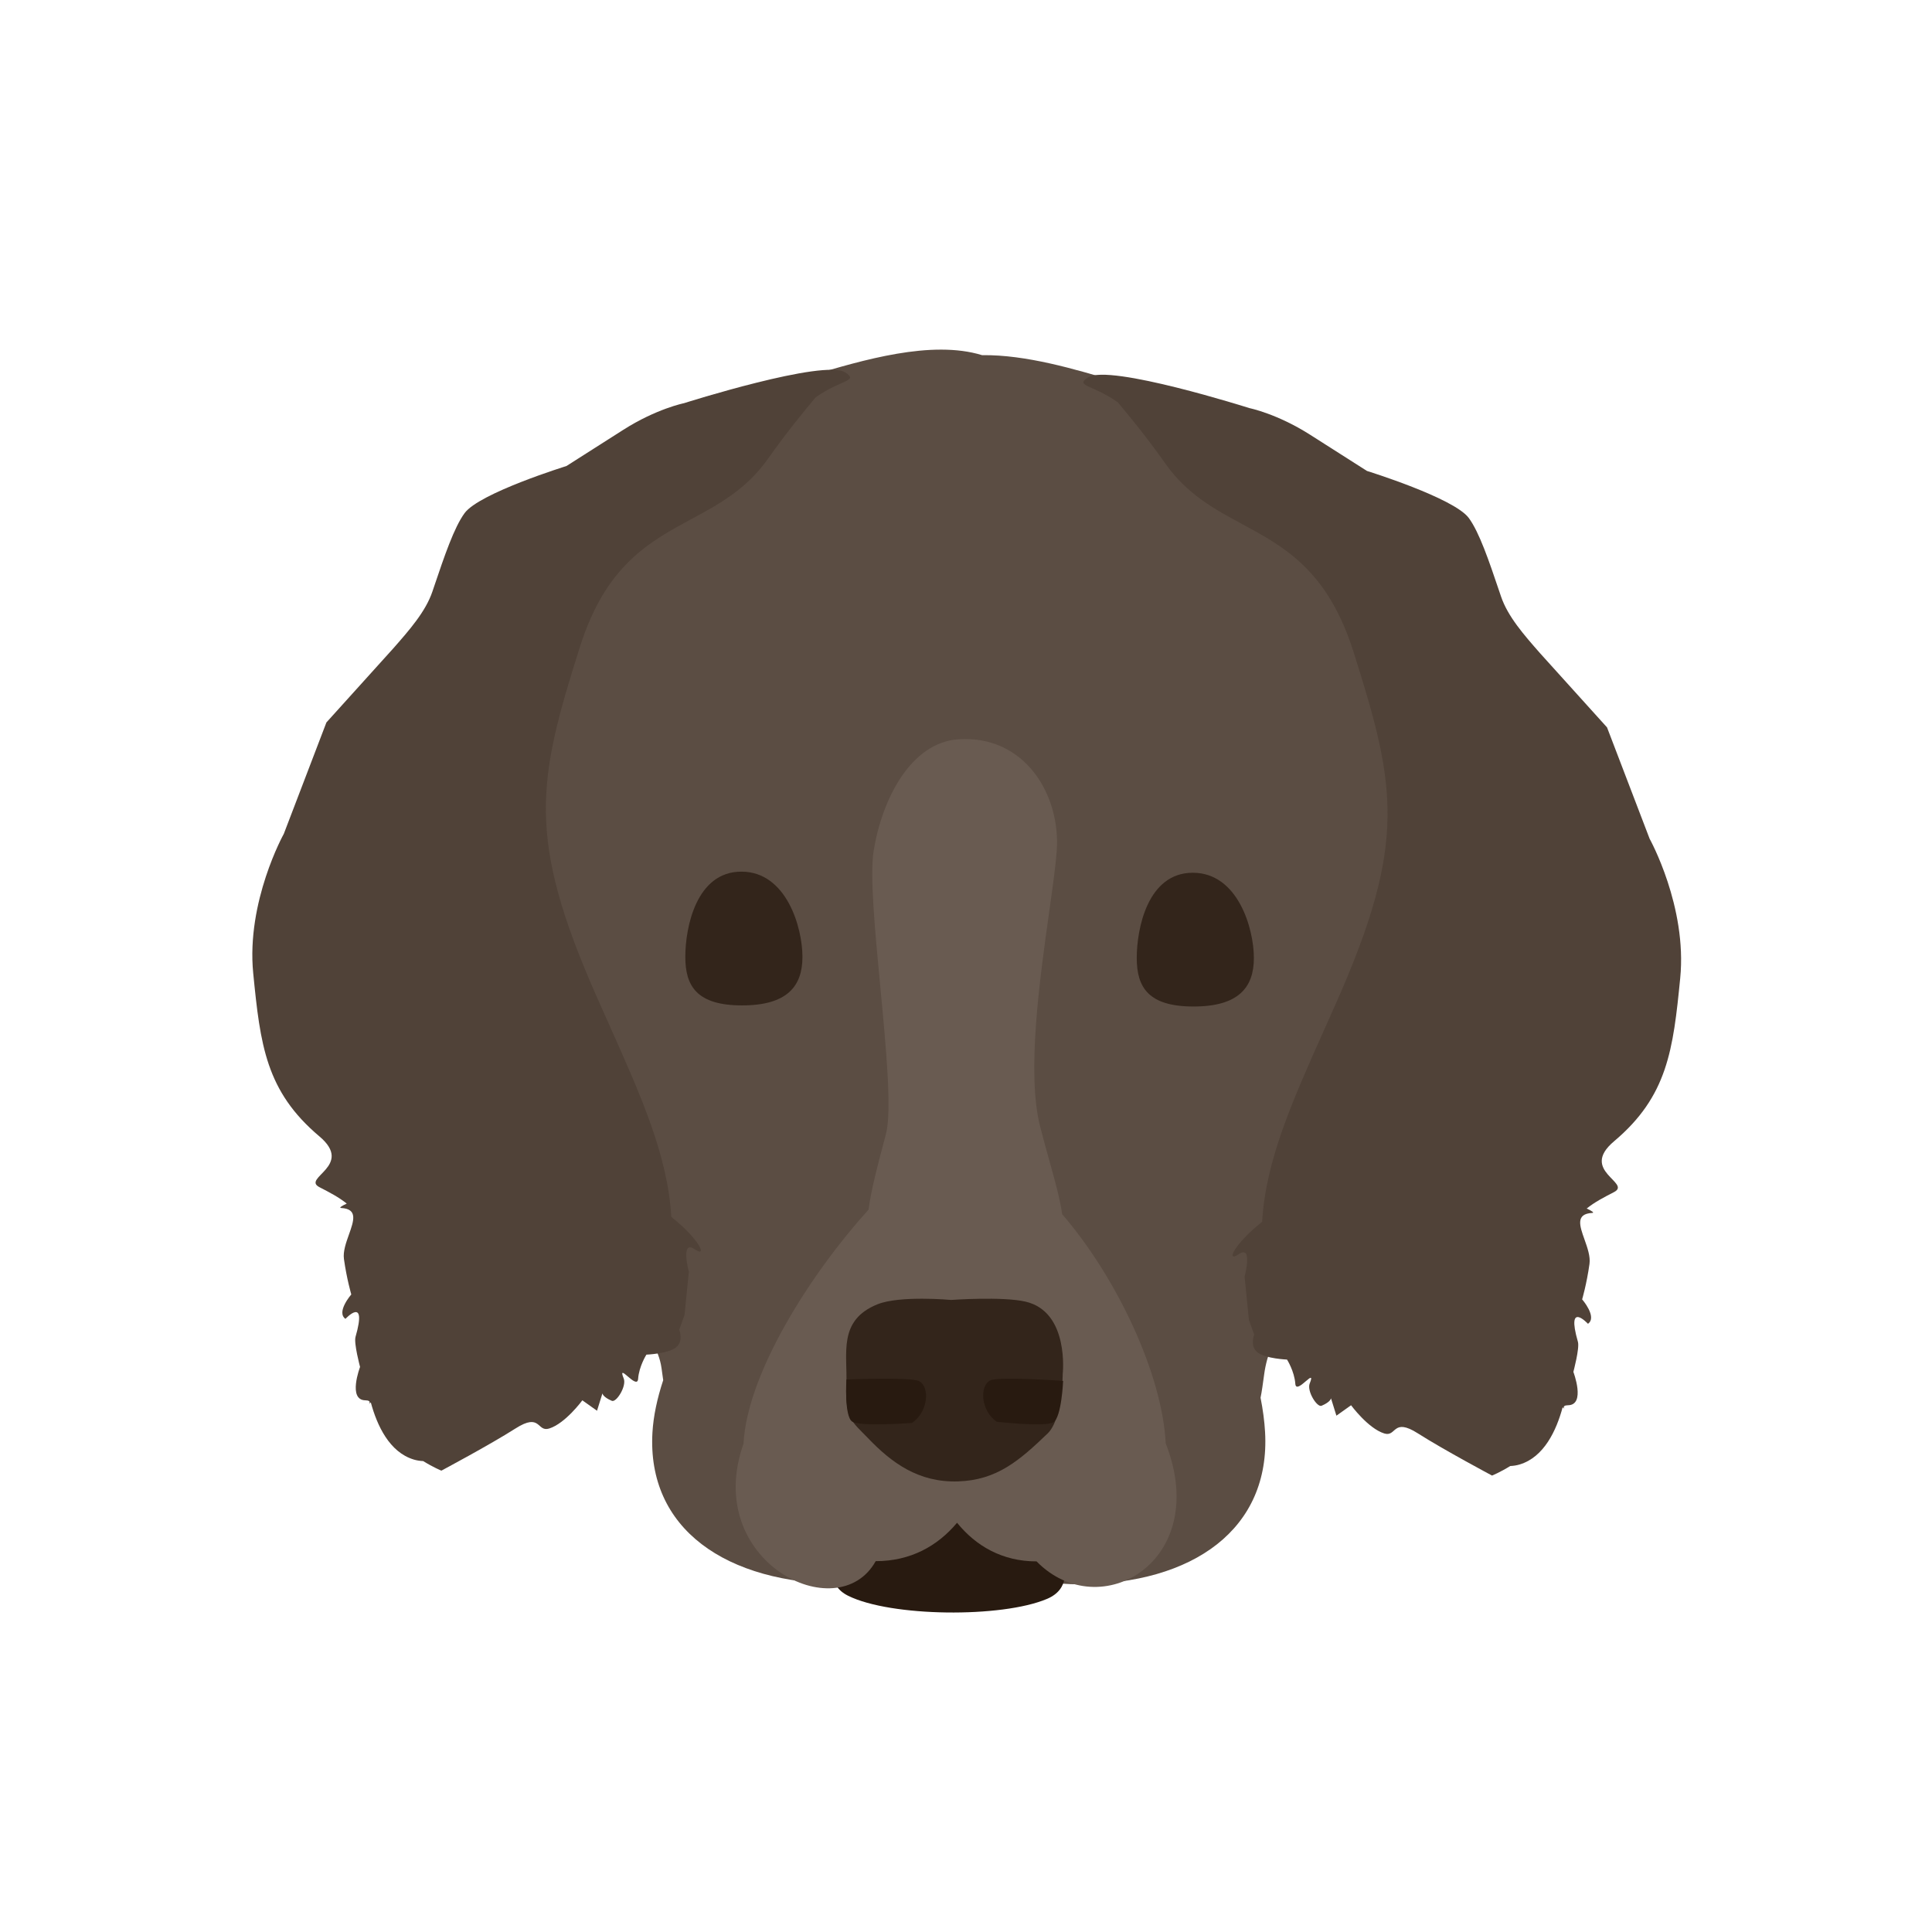 <svg width="300" height="300" viewBox="0 0 300 300" fill="none" xmlns="http://www.w3.org/2000/svg">
<path d="M73.612 141.266C73.612 138.289 73.464 134.255 73.309 130.041C73.1 124.381 72.88 118.395 72.991 114.206C73.475 95.98 76.262 83.956 84.515 77.013C94.491 68.62 106.765 60.477 116.707 60.477C118.654 60.477 121.951 59.494 125.917 58.312C133.917 55.928 144.64 52.732 152.502 55.151C159.304 55.053 167.007 57.349 173.12 59.171C177.086 60.353 180.383 61.336 182.33 61.336C192.272 61.336 204.546 69.48 214.522 77.872C222.775 84.815 225.562 96.839 226.046 115.065C226.157 119.254 225.937 125.238 225.729 130.897C225.573 135.113 225.425 139.147 225.425 142.125C225.425 158.972 221.096 165.932 221.096 165.932C221.096 165.932 216.238 183.51 206.132 195.823C201.344 201.657 197.125 207.371 196.314 213.312C196.106 214.837 195.931 216.121 195.738 217.038C196.105 218.883 196.343 220.668 196.44 222.371C197.286 237.319 185.405 246.004 167.345 246.004C165.971 246.004 164.652 245.906 163.39 245.72C156.012 246.202 142.998 246.025 136.051 245.525C134.487 245.806 132.835 245.954 131.095 245.954C112.608 245.954 100.446 237.308 101.312 222.428C101.46 219.887 102.045 217.157 102.982 214.312C102.899 213.746 102.814 213.123 102.723 212.454C101.912 206.513 95.12 201.657 90.332 195.823C80.225 183.51 77.941 165.073 77.941 165.073C77.941 165.073 73.612 158.113 73.612 141.266Z" fill="#5B4D43"/>
<path d="M185.329 156.29C192.348 156.29 194.702 153.304 194.702 148.756C194.702 144.209 192.237 135.52 185.218 135.52C178.199 135.52 176.514 144.209 176.514 148.756C176.514 153.304 178.309 156.29 185.329 156.29Z" fill="#33251B"/>
<path d="M115.23 156.118C122.249 156.118 124.603 153.132 124.603 148.584C124.603 144.036 122.138 135.348 115.119 135.348C108.1 135.348 106.415 144.036 106.415 148.584C106.415 153.132 108.211 156.118 115.23 156.118Z" fill="#33251B"/>
<path d="M134.692 235.238H161.145C161.145 235.238 169.606 245.283 162.592 248.27C155.577 251.257 138.309 251.079 131.696 247.789C125.083 244.498 134.692 235.238 134.692 235.238Z" fill="#281A10"/>
<path d="M162.917 141.593C161.434 152.16 159.399 166.662 161.508 174.911C161.998 176.828 162.489 178.593 162.945 180.23C163.833 183.421 164.586 186.128 164.936 188.543C173.438 198.409 180.471 213.372 181.012 224.13C188.182 242.453 170.762 252.474 160.96 242.453C155.649 242.453 151.557 240.079 148.61 236.455C145.595 240.056 141.409 242.415 135.978 242.415C130.114 253.002 109 242.453 115.452 224.174C116.019 213.216 125.925 197.696 134.865 187.834C135.289 184.676 136.243 181.088 137.305 177.095C137.39 176.775 137.476 176.453 137.562 176.128C138.524 172.503 137.598 162.76 136.687 153.168C135.864 144.493 135.052 135.942 135.657 132.148C136.932 124.16 141.397 115.292 148.829 114.797C159.157 114.11 164.725 123.456 164.088 132.148C163.918 134.459 163.454 137.768 162.917 141.593Z" fill="#695B51"/>
<path d="M136.261 202.528C139.742 201.127 147.691 201.855 147.691 201.855C147.691 201.855 155.637 201.286 159.23 202.114C166.102 203.696 165.017 213.368 165.017 213.368C165.017 213.368 164.994 220.368 162.677 222.587C158.36 226.725 154.836 229.854 148.72 230.032C142.603 230.21 138.44 227.145 134.722 223.25C132.453 220.874 131.19 220.382 131.421 214.982C131.625 210.215 130.057 205.026 136.261 202.528Z" fill="#33251B"/>
<path d="M132.34 220.752C131.068 219.944 131.432 214.209 131.432 214.209C131.432 214.209 141.387 213.787 142.705 214.459C144.477 215.363 144.089 219.35 141.591 220.955C141.591 220.955 133.612 221.56 132.34 220.752Z" fill="#281A10"/>
<path d="M163.574 220.845C164.846 220.069 165.08 214.425 165.08 214.425C165.08 214.425 155.101 213.702 153.785 214.343C152.016 215.207 152.337 219.146 154.784 220.772C154.784 220.772 162.302 221.621 163.574 220.845Z" fill="#281A10"/>
<path d="M57.581 217.772C58.545 221.341 60.464 225.495 64.246 226.636C64.709 226.776 65.198 226.854 65.714 226.877C67.25 227.835 68.537 228.361 68.537 228.361C68.537 228.361 76.068 224.35 80.045 221.813C84.023 219.277 83.337 222.433 85.289 221.816C87.802 221.021 90.427 217.44 90.427 217.44L92.705 219.059L93.547 216.359C93.547 216.359 93.564 216.907 95.008 217.52C95.707 217.817 97.325 215.234 96.852 214.061C96.317 212.734 96.808 213.155 97.465 213.717C98.151 214.305 99.018 215.048 99.085 214.115C99.227 212.148 100.375 210.347 100.375 210.347C100.375 210.347 103.663 210.221 104.936 209.252C106.21 208.283 105.47 206.472 105.47 206.472L106.293 204.187L106.963 197.473C106.963 197.473 105.607 192.441 107.87 193.98C109.957 195.399 108.591 192.405 104.237 188.954C103.69 179.459 99.593 170.296 94.502 158.909C93.921 157.61 93.328 156.283 92.725 154.922C81.697 130.03 83.426 121.349 90.059 100.425C94.067 87.784 100.784 84.155 107.351 80.607C111.653 78.282 115.891 75.993 119.259 71.226C122.273 66.96 124.796 63.931 126.653 61.701C130.653 58.883 133.378 59.228 131.271 57.837C128.009 55.682 106.21 62.607 106.21 62.607C106.21 62.607 101.921 63.466 96.76 66.758C91.599 70.049 87.955 72.366 87.955 72.366C87.955 72.366 74.434 76.556 72.143 79.676C70.511 81.9 69.003 86.36 67.442 90.978C67.343 91.27 67.245 91.562 67.145 91.855C66.094 94.958 63.609 97.788 61.07 100.679L50.684 112.182L44.07 129.477C44.07 129.477 38.219 139.993 39.319 151.12C40.419 162.247 41.276 169.446 49.598 176.458C55.038 181.042 46.799 182.895 49.598 184.342C51.238 185.19 52.589 185.888 53.841 186.892C52.969 187.298 52.631 187.558 52.968 187.576C55.598 187.715 54.94 189.568 54.184 191.695C53.732 192.967 53.245 194.337 53.407 195.497C53.839 198.595 54.548 200.999 54.548 200.999C54.548 200.999 52.159 203.746 53.643 204.792C53.643 204.792 57.076 201.09 55.205 207.592C54.921 208.577 55.91 212.26 55.91 212.26C55.91 212.26 53.95 217.402 56.738 217.44C57.872 217.456 57.203 218.14 57.203 218.14C57.203 218.14 57.336 217.919 57.581 217.772Z" fill="#504238"/>
<path d="M242.641 218.538C241.677 222.107 239.759 226.261 235.976 227.402C235.513 227.541 235.024 227.62 234.508 227.643C232.972 228.601 231.685 229.126 231.685 229.126C231.685 229.126 224.154 225.116 220.177 222.579C216.199 220.042 216.886 223.199 214.933 222.582C212.42 221.787 209.795 218.206 209.795 218.206L207.517 219.825L206.675 217.124C206.675 217.124 206.658 217.672 205.214 218.286C204.515 218.582 202.897 216 203.37 214.827C203.905 213.5 203.414 213.92 202.757 214.483C202.071 215.071 201.204 215.814 201.137 214.881C200.995 212.914 199.847 211.113 199.847 211.113C199.847 211.113 196.559 210.986 195.286 210.017C194.012 209.049 194.752 207.238 194.752 207.238L193.93 204.952L193.259 198.239C193.259 198.239 194.616 193.206 192.352 194.746C190.265 196.164 191.631 193.171 195.985 189.72C196.532 180.225 200.629 171.062 205.72 159.675C206.301 158.376 206.894 157.048 207.497 155.688C218.525 130.796 216.797 122.115 210.163 101.191C206.155 88.55 199.438 84.921 192.871 81.373C188.569 79.048 184.331 76.758 180.963 71.991C177.949 67.726 175.426 64.696 173.569 62.467C169.569 59.649 166.844 59.994 168.951 58.603C172.213 56.448 194.012 63.372 194.012 63.372C194.012 63.372 198.301 64.232 203.462 67.524C208.623 70.815 212.267 73.131 212.267 73.131C212.267 73.131 225.789 77.322 228.079 80.441C229.711 82.665 231.219 87.126 232.78 91.744C232.879 92.036 232.978 92.328 233.077 92.62C234.129 95.724 236.613 98.553 239.152 101.444L249.538 112.948L256.153 130.242C256.153 130.242 262.003 140.759 260.903 151.886C259.804 163.013 258.946 170.212 250.624 177.224C245.184 181.807 253.423 183.661 250.624 185.108C248.984 185.956 247.634 186.654 246.381 187.658C247.253 188.064 247.592 188.324 247.254 188.342C244.624 188.48 245.282 190.334 246.038 192.46C246.49 193.733 246.977 195.103 246.815 196.263C246.383 199.36 245.674 201.765 245.674 201.765C245.674 201.765 248.063 204.512 246.579 205.558C246.579 205.558 243.146 201.856 245.018 208.358C245.301 209.343 244.312 213.025 244.312 213.025C244.312 213.025 246.272 218.168 243.484 218.206C242.351 218.222 243.019 218.905 243.019 218.905C243.019 218.905 242.886 218.685 242.641 218.538Z" fill="#504238"/>
</svg>

